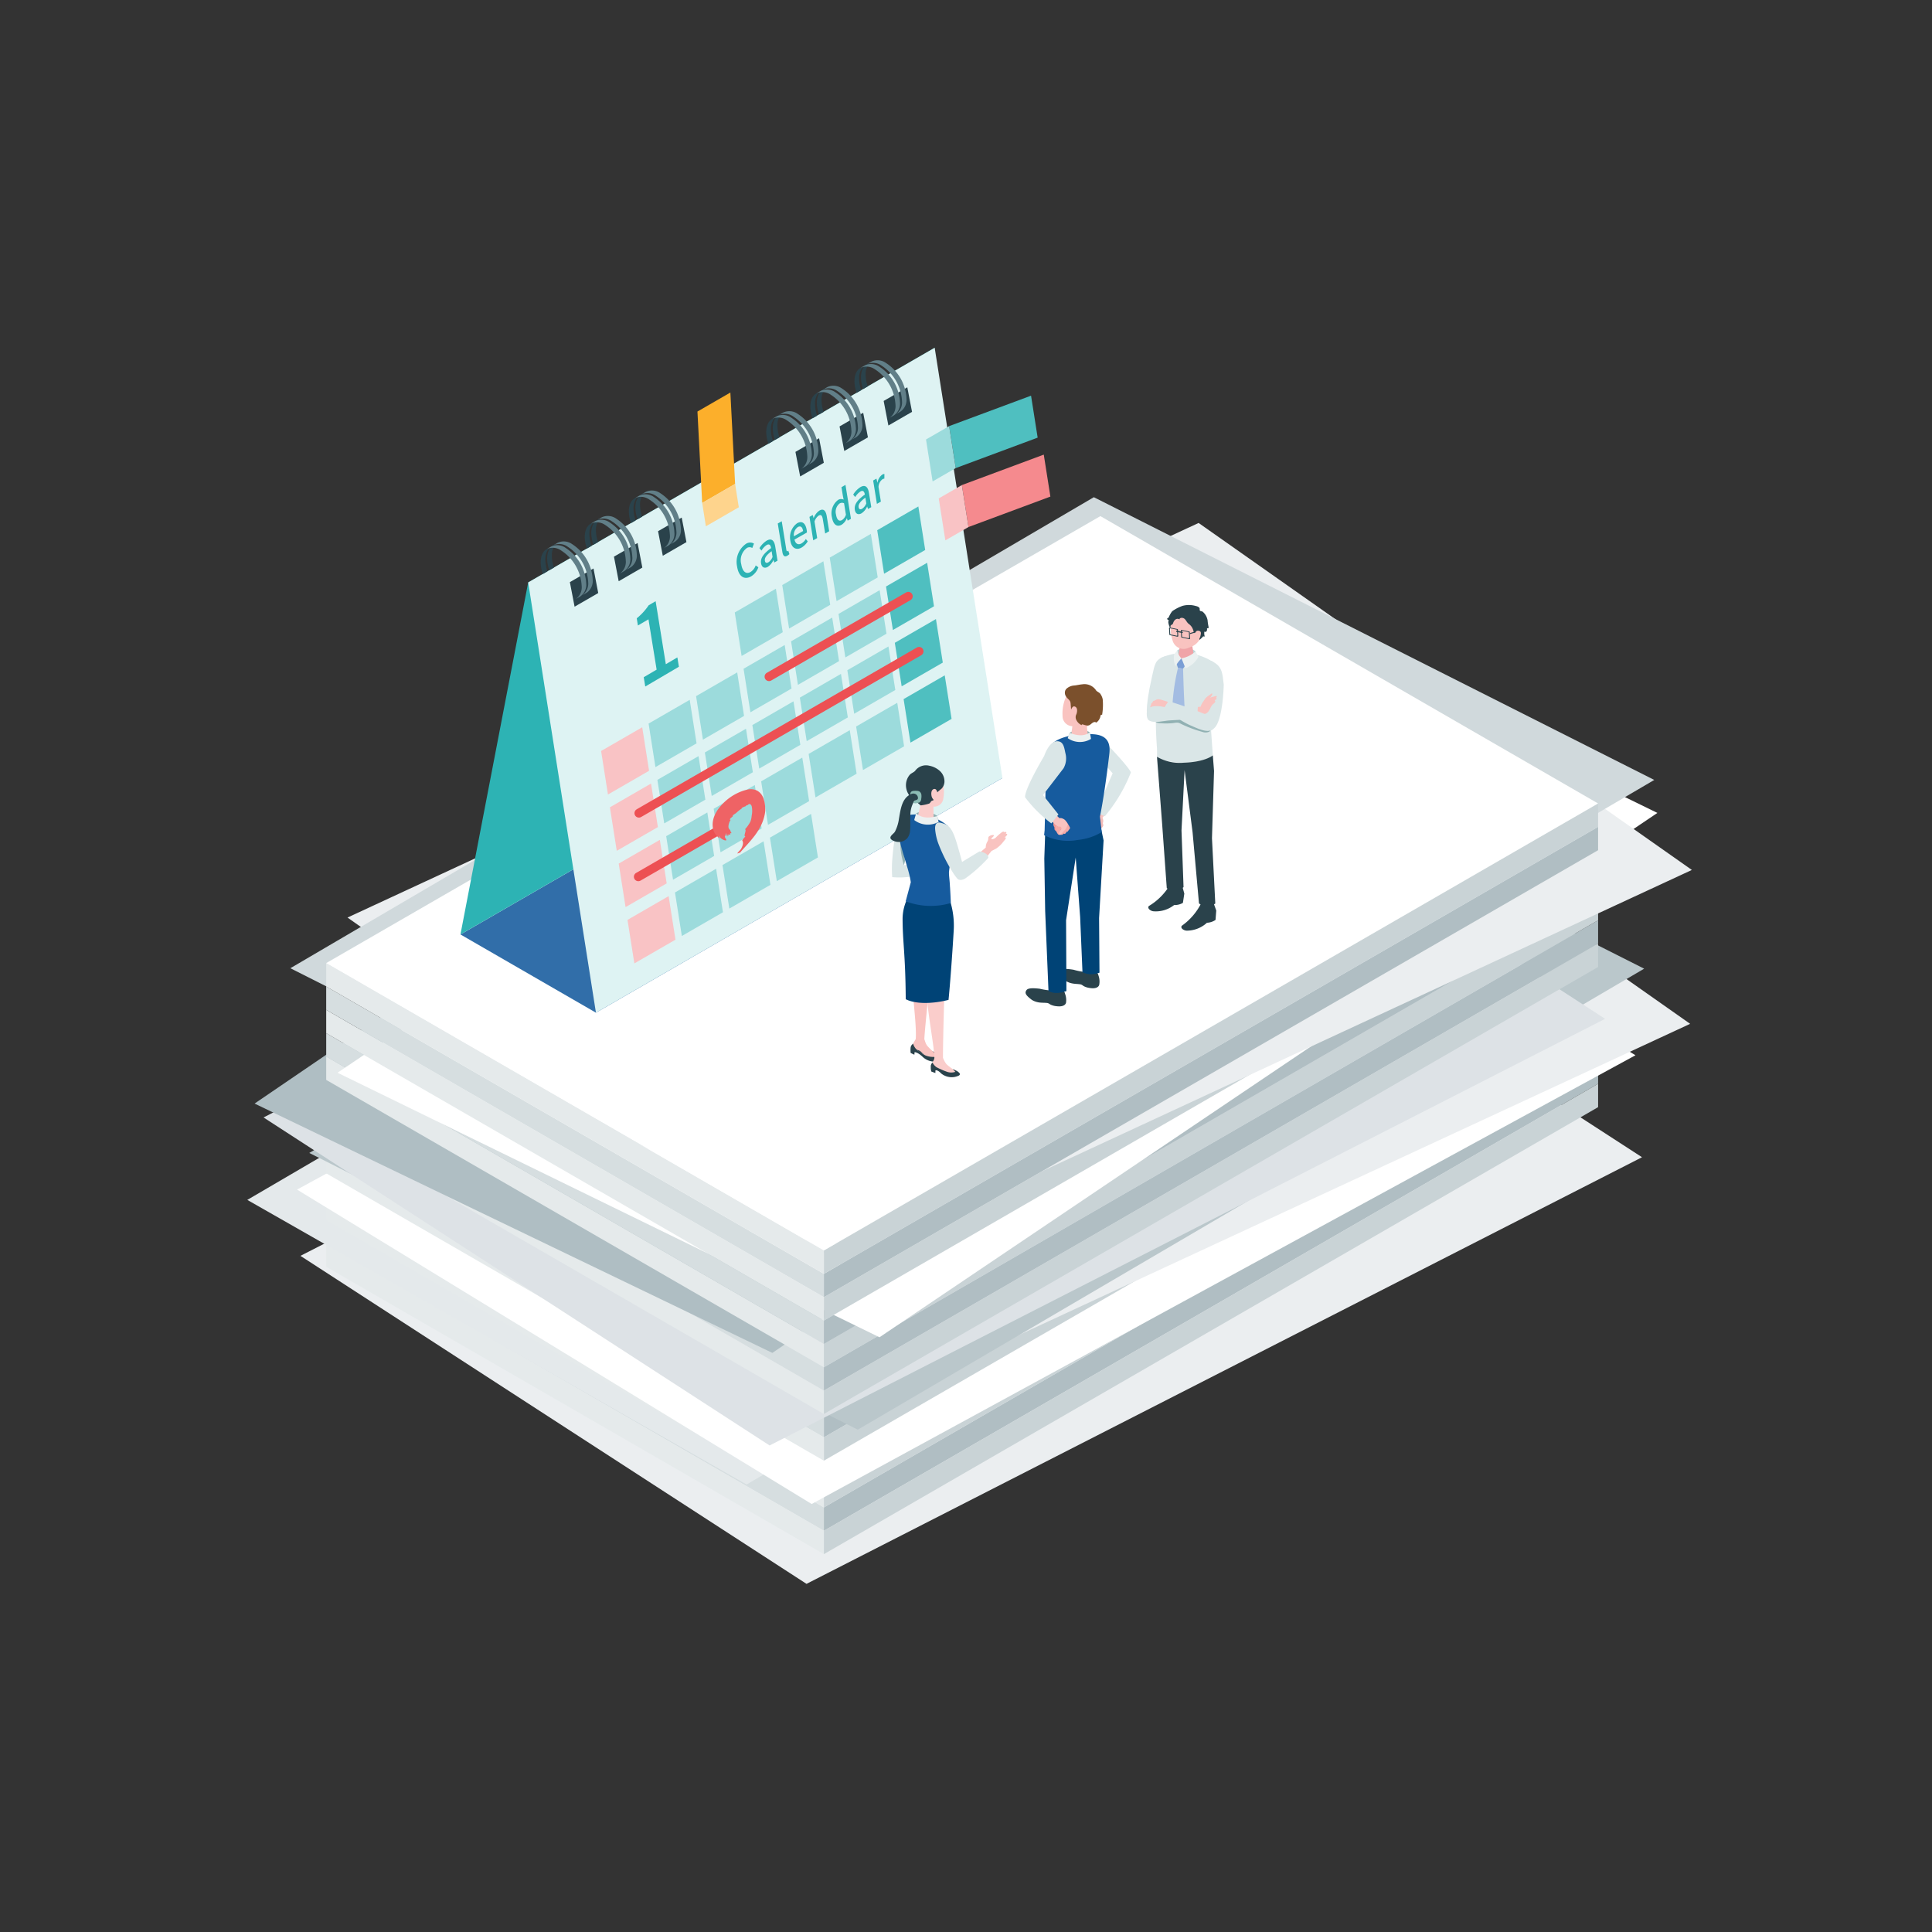 <svg xmlns="http://www.w3.org/2000/svg" xmlns:xlink="http://www.w3.org/1999/xlink" width="250" height="250" viewBox="0 0 250 250">
  <rect x="0" y="0" width="250" height="250" fill="#333333" stroke="none"/>
  <defs>
    <clipPath id="clip-path">
      <rect id="Rectangle_5174" data-name="Rectangle 5174" width="250" height="250" transform="translate(9295 -19816)" fill="#fff"/>
    </clipPath>
    <clipPath id="clip-path-2">
      <rect id="Rectangle_4173" data-name="Rectangle 4173" width="186.925" height="159.951" fill="none"/>
    </clipPath>
  </defs>
  <g id="Mask_Group_425" data-name="Mask Group 425" transform="translate(-9295 19816)" clip-path="url(#clip-path)">
    <g id="Group_4439" data-name="Group 4439" transform="translate(9327 -19771)">
      <path id="Path_18686" data-name="Path 18686" d="M47.465,485.168l65.486,42.445,108.113-55.206-65.486-42.445Z" transform="translate(-40.588 -367.662)" fill="#ebeef0"/>
      <path id="Path_18687" data-name="Path 18687" d="M134.864,816.193l-64.4-37.183v3.023l64.4,37.183Z" transform="translate(-60.252 -666.134)" fill="#d6dee0"/>
      <path id="Path_18688" data-name="Path 18688" d="M134.864,837.054l-64.4-37.183v3.023l64.4,37.183Z" transform="translate(-60.252 -683.972)" fill="#e5eaeb"/>
      <path id="Path_18689" data-name="Path 18689" d="M514.931,694.286l100.181-57.84v3.023l-100.181,57.84Z" transform="translate(-440.319 -544.227)" fill="#b0bec3"/>
      <path id="Path_18690" data-name="Path 18690" d="M514.931,715.147l100.181-57.84v3.023L514.931,718.17Z" transform="translate(-440.319 -562.065)" fill="#c9d3d6"/>
      <path id="Path_18691" data-name="Path 18691" d="M0,416.418l64.605,36.829,99.862-58.388L99.862,358.03Z" transform="translate(0 -306.152)" fill="#e4e9eb"/>
      <path id="Path_18692" data-name="Path 18692" d="M134.864,795.333l-64.4-37.182v3.023l64.4,37.183Z" transform="translate(-60.252 -648.296)" fill="#e5eaeb"/>
      <path id="Path_18693" data-name="Path 18693" d="M514.931,673.425l100.181-57.84v3.023l-100.181,57.84Z" transform="translate(-440.319 -526.389)" fill="#c9d3d6"/>
      <path id="Path_18694" data-name="Path 18694" d="M134.864,774.472l-64.4-37.183v3.023l64.4,37.182Z" transform="translate(-60.252 -630.458)" fill="#d6dee0"/>
      <path id="Path_18695" data-name="Path 18695" d="M514.931,652.565l100.181-57.84v3.023l-100.181,57.84Z" transform="translate(-440.319 -508.551)" fill="#b0bec3"/>
      <path id="Path_18696" data-name="Path 18696" d="M44.422,409.1l66.593,40.685,106.6-58.067-66.593-40.686Z" transform="translate(-37.986 -300.168)" fill="#fff"/>
      <path id="Path_18697" data-name="Path 18697" d="M134.864,753.611l-64.4-37.183v3.023l64.4,37.183Z" transform="translate(-60.252 -612.62)" fill="#e5eaeb"/>
      <path id="Path_18698" data-name="Path 18698" d="M514.931,631.7l100.181-57.84v3.023l-100.181,57.84Z" transform="translate(-440.319 -490.713)" fill="#c9d3d6"/>
      <path id="Path_18699" data-name="Path 18699" d="M87.963,344.941l63.827,44.9,110.132-51.06-63.827-44.9Z" transform="translate(-75.218 -251.298)" fill="#ebeef0"/>
      <path id="Path_18700" data-name="Path 18700" d="M134.864,732.75l-64.4-37.182v3.023l64.4,37.182Z" transform="translate(-60.252 -594.781)" fill="#d6dee0"/>
      <path id="Path_18701" data-name="Path 18701" d="M514.931,610.843,615.112,553v3.023l-100.181,57.84Z" transform="translate(-440.319 -472.875)" fill="#b0bec3"/>
      <path id="Path_18702" data-name="Path 18702" d="M55.353,367.023l70.975,35.809,101.759-59.653L157.112,307.37Z" transform="translate(-47.333 -262.832)" fill="#bac7cb"/>
      <path id="Path_18703" data-name="Path 18703" d="M14.508,361.573l65.486,42.445,108.113-55.206-65.486-42.445Z" transform="translate(-12.406 -261.975)" fill="#dde2e6"/>
      <path id="Path_18704" data-name="Path 18704" d="M134.864,691.028l-64.4-37.183v3.023l64.4,37.182Z" transform="translate(-60.252 -559.105)" fill="#d6dee0"/>
      <path id="Path_18705" data-name="Path 18705" d="M134.864,711.889l-64.4-37.183v3.023l64.4,37.183Z" transform="translate(-60.252 -576.943)" fill="#e5eaeb"/>
      <path id="Path_18706" data-name="Path 18706" d="M514.931,569.121l100.181-57.84V514.3l-100.181,57.84Z" transform="translate(-440.319 -437.198)" fill="#b0bec3"/>
      <path id="Path_18707" data-name="Path 18707" d="M514.931,589.982l100.181-57.84v3.023L514.931,593Z" transform="translate(-440.319 -455.036)" fill="#c9d3d6"/>
      <path id="Path_18708" data-name="Path 18708" d="M6.517,290.391l67,32.265L169.1,257.49l-67-32.265Z" transform="translate(-5.573 -192.59)" fill="#afbec3"/>
      <path id="Path_18709" data-name="Path 18709" d="M134.864,670.167l-64.4-37.183v3.023l64.4,37.182Z" transform="translate(-60.252 -541.267)" fill="#e5eaeb"/>
      <path id="Path_18710" data-name="Path 18710" d="M514.931,548.26l100.181-57.84v3.023l-100.181,57.84Z" transform="translate(-440.319 -419.36)" fill="#c9d3d6"/>
      <path id="Path_18711" data-name="Path 18711" d="M134.864,649.307l-64.4-37.182v3.023l64.4,37.182Z" transform="translate(-60.252 -523.429)" fill="#d6dee0"/>
      <path id="Path_18712" data-name="Path 18712" d="M514.931,527.4l100.181-57.84v3.023l-100.181,57.84Z" transform="translate(-440.319 -401.522)" fill="#b0bec3"/>
      <path id="Path_18713" data-name="Path 18713" d="M80.576,247.008l70.13,34.232,100.661-67.851-70.13-34.232Z" transform="translate(-68.901 -153.197)" fill="#fff"/>
      <path id="Path_18714" data-name="Path 18714" d="M134.864,628.446l-64.4-37.183v3.023l64.4,37.182Z" transform="translate(-60.252 -505.591)" fill="#e5eaeb"/>
      <path id="Path_18715" data-name="Path 18715" d="M514.931,506.539,615.112,448.7v3.023l-100.181,57.84Z" transform="translate(-440.319 -383.684)" fill="#c9d3d6"/>
      <path id="Path_18716" data-name="Path 18716" d="M89.488,207.52l63.826,44.9,110.132-51.06-63.826-44.9Z" transform="translate(-76.521 -133.789)" fill="#ebeef0"/>
      <path id="Path_18717" data-name="Path 18717" d="M134.864,607.585,70.462,570.4v3.023l64.4,37.183Z" transform="translate(-60.252 -487.752)" fill="#d6dee0"/>
      <path id="Path_18718" data-name="Path 18718" d="M514.931,485.678l100.181-57.84v3.023L514.931,488.7Z" transform="translate(-440.319 -365.845)" fill="#b0bec3"/>
      <path id="Path_18719" data-name="Path 18719" d="M38.45,194.405l72.518,36.587,103.971-60.95-72.518-36.587Z" transform="translate(-32.878 -114.118)" fill="#d0d9dc"/>
      <path id="Path_18720" data-name="Path 18720" d="M134.864,586.724l-64.4-37.183v3.023l64.4,37.182Z" transform="translate(-60.252 -469.914)" fill="#e5eaeb"/>
      <path id="Path_18721" data-name="Path 18721" d="M514.931,464.817l100.181-57.84V410L514.931,467.84Z" transform="translate(-440.319 -348.007)" fill="#c9d3d6"/>
      <path id="Path_18722" data-name="Path 18722" d="M70.462,208.2l64.4,37.183,100.181-57.839-64.4-37.183Z" transform="translate(-60.253 -128.576)" fill="#fff"/>
      <path id="Path_18723" data-name="Path 18723" d="M190.375,344.735l17.533,10.122,52.6-30.367-17.533-10.122Z" transform="translate(-162.791 -268.816)" fill="#316ea9"/>
      <path id="Path_18724" data-name="Path 18724" d="M251.739,0l-52.6,30.367-8.766,45.551,52.6-30.367Z" transform="translate(-162.791)" fill="#2db3b4"/>
      <path id="Path_18725" data-name="Path 18725" d="M303.472,0l-52.6,30.367,8.766,55.673,52.6-30.367Z" transform="translate(-214.524)" fill="#def3f3"/>
      <path id="Path_18726" data-name="Path 18726" d="M288.064,198.865l3.059-1.766.612,3.179-3.059,1.766Z" transform="translate(-246.324 -168.539)" fill="#2a424b"/>
      <g id="Group_4438" data-name="Group 4438" transform="translate(0 0.001)">
        <g id="Group_4437" data-name="Group 4437" transform="translate(0 0)" clip-path="url(#clip-path-2)">
          <path id="Path_18727" data-name="Path 18727" d="M277.53,179.531l-.58.335a1.856,1.856,0,0,0,.776-1.7,5.829,5.829,0,0,0-2.645-4.581,1.876,1.876,0,0,0-1.882-.188l.581-.335a1.876,1.876,0,0,1,1.882.189,5.83,5.83,0,0,1,2.645,4.581,1.856,1.856,0,0,1-.776,1.7" transform="translate(-233.613 -147.833)" fill="#617f88"/>
          <path id="Path_18728" data-name="Path 18728" d="M268.421,176.985a2.073,2.073,0,0,1,.514-1.5c-.674.165-1.116.816-1.119,1.839a4.686,4.686,0,0,0,.278,1.524l.6-.347a4.675,4.675,0,0,1-.275-1.514" transform="translate(-229.011 -150.057)" fill="#2a424b"/>
          <path id="Path_18729" data-name="Path 18729" d="M262.6,180.349a2.072,2.072,0,0,1,.514-1.5c-.674.165-1.116.816-1.119,1.839a4.685,4.685,0,0,0,.278,1.524l.6-.347a4.679,4.679,0,0,1-.275-1.514" transform="translate(-224.031 -152.934)" fill="#2a424b"/>
          <path id="Path_18730" data-name="Path 18730" d="M271.706,182.893l-.58.335a1.856,1.856,0,0,0,.776-1.7,5.829,5.829,0,0,0-2.645-4.581,1.876,1.876,0,0,0-1.882-.188l.581-.335a1.876,1.876,0,0,1,1.882.189,5.829,5.829,0,0,1,2.645,4.581,1.856,1.856,0,0,1-.776,1.7" transform="translate(-228.633 -150.707)" fill="#617f88"/>
          <path id="Path_18731" data-name="Path 18731" d="M327.45,176.125l3.059-1.766.612,3.179-3.059,1.766Z" transform="translate(-280.004 -149.095)" fill="#2a424b"/>
          <path id="Path_18732" data-name="Path 18732" d="M316.916,156.791l-.58.335a1.856,1.856,0,0,0,.776-1.7,5.829,5.829,0,0,0-2.645-4.581,1.876,1.876,0,0,0-1.882-.188l.581-.335a1.876,1.876,0,0,1,1.882.189,5.829,5.829,0,0,1,2.645,4.581,1.856,1.856,0,0,1-.776,1.7" transform="translate(-267.292 -128.388)" fill="#617f88"/>
          <path id="Path_18733" data-name="Path 18733" d="M307.807,154.245a2.073,2.073,0,0,1,.514-1.5c-.674.165-1.116.816-1.119,1.839a4.686,4.686,0,0,0,.278,1.524l.6-.347a4.675,4.675,0,0,1-.275-1.514" transform="translate(-262.69 -130.612)" fill="#2a424b"/>
          <path id="Path_18734" data-name="Path 18734" d="M301.983,157.609a2.072,2.072,0,0,1,.514-1.5c-.674.165-1.116.816-1.119,1.839a4.686,4.686,0,0,0,.278,1.524l.6-.347a4.679,4.679,0,0,1-.275-1.514" transform="translate(-257.71 -133.489)" fill="#2a424b"/>
          <path id="Path_18735" data-name="Path 18735" d="M311.092,160.154l-.58.335a1.856,1.856,0,0,0,.776-1.7,5.829,5.829,0,0,0-2.645-4.581,1.876,1.876,0,0,0-1.882-.188l.581-.335a1.876,1.876,0,0,1,1.882.189,5.829,5.829,0,0,1,2.645,4.581,1.856,1.856,0,0,1-.776,1.7" transform="translate(-262.312 -131.263)" fill="#617f88"/>
          <path id="Path_18736" data-name="Path 18736" d="M366.836,153.386l3.059-1.766.612,3.179-3.059,1.766Z" transform="translate(-313.683 -129.65)" fill="#2a424b"/>
          <path id="Path_18737" data-name="Path 18737" d="M356.3,134.051l-.58.335a1.856,1.856,0,0,0,.776-1.7,5.829,5.829,0,0,0-2.645-4.581,1.876,1.876,0,0,0-1.882-.188l.581-.335a1.876,1.876,0,0,1,1.882.188,5.83,5.83,0,0,1,2.645,4.581,1.856,1.856,0,0,1-.776,1.7" transform="translate(-300.972 -108.943)" fill="#617f88"/>
          <path id="Path_18738" data-name="Path 18738" d="M347.194,131.506a2.072,2.072,0,0,1,.514-1.5c-.674.165-1.116.816-1.119,1.839a4.682,4.682,0,0,0,.278,1.524l.6-.347a4.672,4.672,0,0,1-.274-1.514" transform="translate(-296.37 -111.168)" fill="#2a424b"/>
          <path id="Path_18739" data-name="Path 18739" d="M341.369,134.869a2.072,2.072,0,0,1,.514-1.5c-.674.165-1.116.816-1.119,1.839a4.684,4.684,0,0,0,.278,1.524l.6-.347a4.679,4.679,0,0,1-.275-1.514" transform="translate(-291.389 -114.044)" fill="#2a424b"/>
          <path id="Path_18740" data-name="Path 18740" d="M350.478,137.414l-.58.335a1.856,1.856,0,0,0,.776-1.7,5.829,5.829,0,0,0-2.645-4.581,1.876,1.876,0,0,0-1.882-.188l.581-.335a1.876,1.876,0,0,1,1.882.189,5.829,5.829,0,0,1,2.645,4.581,1.856,1.856,0,0,1-.776,1.7" transform="translate(-295.991 -111.818)" fill="#617f88"/>
          <path id="Path_18741" data-name="Path 18741" d="M489.526,82.551l3.059-1.766.612,3.179-3.059,1.766Z" transform="translate(-418.596 -69.079)" fill="#2a424b"/>
          <path id="Path_18742" data-name="Path 18742" d="M478.992,63.216l-.58.335a1.856,1.856,0,0,0,.776-1.7,5.829,5.829,0,0,0-2.645-4.581,1.876,1.876,0,0,0-1.882-.188l.581-.335a1.876,1.876,0,0,1,1.882.189,5.83,5.83,0,0,1,2.645,4.581,1.857,1.857,0,0,1-.776,1.7" transform="translate(-405.884 -48.371)" fill="#617f88"/>
          <path id="Path_18743" data-name="Path 18743" d="M469.884,60.671a2.072,2.072,0,0,1,.514-1.5c-.674.165-1.116.816-1.119,1.839a4.685,4.685,0,0,0,.278,1.524l.6-.347a4.671,4.671,0,0,1-.274-1.514" transform="translate(-401.283 -50.597)" fill="#2a424b"/>
          <path id="Path_18744" data-name="Path 18744" d="M464.059,64.034a2.072,2.072,0,0,1,.514-1.5c-.674.165-1.116.816-1.119,1.839a4.688,4.688,0,0,0,.278,1.524l.6-.347a4.679,4.679,0,0,1-.275-1.514" transform="translate(-396.302 -53.472)" fill="#2a424b"/>
          <path id="Path_18745" data-name="Path 18745" d="M473.168,66.579l-.58.335a1.856,1.856,0,0,0,.776-1.7,5.829,5.829,0,0,0-2.645-4.581,1.876,1.876,0,0,0-1.882-.188l.581-.335a1.876,1.876,0,0,1,1.882.189,5.829,5.829,0,0,1,2.645,4.581,1.856,1.856,0,0,1-.776,1.7" transform="translate(-400.904 -51.247)" fill="#617f88"/>
          <path id="Path_18746" data-name="Path 18746" d="M528.913,59.811l3.059-1.766.612,3.179-3.059,1.766Z" transform="translate(-452.275 -49.634)" fill="#2a424b"/>
          <path id="Path_18747" data-name="Path 18747" d="M518.379,40.477l-.58.335a1.856,1.856,0,0,0,.776-1.7,5.829,5.829,0,0,0-2.645-4.581,1.876,1.876,0,0,0-1.882-.188l.581-.335a1.876,1.876,0,0,1,1.882.189,5.829,5.829,0,0,1,2.645,4.581,1.857,1.857,0,0,1-.776,1.7" transform="translate(-439.564 -28.927)" fill="#617f88"/>
          <path id="Path_18748" data-name="Path 18748" d="M509.27,37.932a2.072,2.072,0,0,1,.514-1.5c-.674.165-1.116.816-1.119,1.839a4.685,4.685,0,0,0,.278,1.524l.6-.347a4.676,4.676,0,0,1-.275-1.514" transform="translate(-434.962 -31.152)" fill="#2a424b"/>
          <path id="Path_18749" data-name="Path 18749" d="M503.445,41.295a2.072,2.072,0,0,1,.514-1.5c-.674.165-1.116.816-1.119,1.839a4.686,4.686,0,0,0,.278,1.524l.6-.347a4.679,4.679,0,0,1-.275-1.514" transform="translate(-429.981 -34.028)" fill="#2a424b"/>
          <path id="Path_18750" data-name="Path 18750" d="M512.554,43.839l-.58.335a1.856,1.856,0,0,0,.776-1.7,5.829,5.829,0,0,0-2.645-4.581,1.876,1.876,0,0,0-1.882-.188l.581-.335a1.876,1.876,0,0,1,1.882.189,5.829,5.829,0,0,1,2.645,4.581,1.856,1.856,0,0,1-.776,1.7" transform="translate(-434.583 -31.802)" fill="#617f88"/>
          <path id="Path_18751" data-name="Path 18751" d="M568.3,37.071l3.059-1.766.612,3.179-3.059,1.766Z" transform="translate(-485.954 -30.19)" fill="#2a424b"/>
          <path id="Path_18752" data-name="Path 18752" d="M557.765,17.737l-.58.335a1.856,1.856,0,0,0,.776-1.7,5.829,5.829,0,0,0-2.645-4.581,1.876,1.876,0,0,0-1.882-.188l.581-.335a1.876,1.876,0,0,1,1.882.189,5.829,5.829,0,0,1,2.645,4.581,1.856,1.856,0,0,1-.776,1.7" transform="translate(-473.243 -9.482)" fill="#617f88"/>
          <path id="Path_18753" data-name="Path 18753" d="M548.656,15.192a2.072,2.072,0,0,1,.514-1.5c-.674.165-1.116.816-1.119,1.839a4.688,4.688,0,0,0,.278,1.524l.6-.347a4.676,4.676,0,0,1-.275-1.514" transform="translate(-468.641 -11.707)" fill="#2a424b"/>
          <path id="Path_18754" data-name="Path 18754" d="M542.833,18.555a2.071,2.071,0,0,1,.514-1.5c-.674.165-1.116.816-1.119,1.839a4.691,4.691,0,0,0,.278,1.524l.6-.347a4.683,4.683,0,0,1-.275-1.514" transform="translate(-463.661 -14.583)" fill="#2a424b"/>
          <path id="Path_18755" data-name="Path 18755" d="M551.941,21.1l-.58.335a1.856,1.856,0,0,0,.776-1.7,5.829,5.829,0,0,0-2.645-4.581,1.876,1.876,0,0,0-1.882-.188l.581-.335a1.876,1.876,0,0,1,1.882.189,5.829,5.829,0,0,1,2.645,4.581,1.856,1.856,0,0,1-.776,1.7" transform="translate(-468.263 -12.358)" fill="#617f88"/>
          <path id="Path_18756" data-name="Path 18756" d="M435.332,218.244l5.321-3.072.887,5.632-5.321,3.072Z" transform="translate(-372.254 -183.994)" fill="#9cdbdc"/>
          <path id="Path_18757" data-name="Path 18757" d="M477.738,193.761l5.321-3.072.887,5.632-5.321,3.072Z" transform="translate(-408.516 -163.059)" fill="#9cdbdc"/>
          <path id="Path_18758" data-name="Path 18758" d="M520.145,169.277l5.321-3.072.887,5.632-5.321,3.072Z" transform="translate(-444.778 -142.123)" fill="#9cdbdc"/>
          <path id="Path_18759" data-name="Path 18759" d="M562.552,144.794l5.321-3.072.887,5.632-5.321,3.072Z" transform="translate(-481.04 -121.187)" fill="#4fbfc0"/>
          <path id="Path_18760" data-name="Path 18760" d="M315.97,341.971l5.321-3.072.887,5.632-5.321,3.072Z" transform="translate(-270.187 -289.794)" fill="#f9c3c5"/>
          <path id="Path_18761" data-name="Path 18761" d="M358.376,317.488l5.321-3.072.887,5.632-5.321,3.072Z" transform="translate(-306.449 -268.858)" fill="#9cdbdc"/>
          <path id="Path_18762" data-name="Path 18762" d="M400.783,293l5.321-3.072.887,5.632-5.321,3.072Z" transform="translate(-342.711 -247.922)" fill="#9cdbdc"/>
          <path id="Path_18763" data-name="Path 18763" d="M443.19,268.521l5.321-3.072.887,5.632-5.321,3.072Z" transform="translate(-378.973 -226.986)" fill="#9cdbdc"/>
          <path id="Path_18764" data-name="Path 18764" d="M485.6,244.037l5.321-3.072.887,5.632-5.321,3.072Z" transform="translate(-415.235 -206.05)" fill="#9cdbdc"/>
          <path id="Path_18765" data-name="Path 18765" d="M528,219.554l5.321-3.072.887,5.632-5.321,3.072Z" transform="translate(-451.497 -185.114)" fill="#9cdbdc"/>
          <path id="Path_18766" data-name="Path 18766" d="M570.409,195.07,575.73,192l.887,5.632L571.3,200.7Z" transform="translate(-487.759 -164.179)" fill="#4fbfc0"/>
          <path id="Path_18767" data-name="Path 18767" d="M323.828,392.248l5.321-3.072.887,5.632-5.321,3.072Z" transform="translate(-276.906 -332.786)" fill="#f9c3c5"/>
          <path id="Path_18768" data-name="Path 18768" d="M366.234,367.764l5.321-3.072.887,5.632-5.321,3.072Z" transform="translate(-313.168 -311.85)" fill="#9cdbdc"/>
          <path id="Path_18769" data-name="Path 18769" d="M408.641,343.281l5.321-3.072.887,5.632-5.321,3.072Z" transform="translate(-349.43 -290.914)" fill="#9cdbdc"/>
          <path id="Path_18770" data-name="Path 18770" d="M451.048,318.8l5.321-3.072.887,5.632-5.321,3.072Z" transform="translate(-385.692 -269.978)" fill="#9cdbdc"/>
          <path id="Path_18771" data-name="Path 18771" d="M493.454,294.314l5.321-3.072.887,5.632-5.321,3.072Z" transform="translate(-421.954 -249.042)" fill="#9cdbdc"/>
          <path id="Path_18772" data-name="Path 18772" d="M535.861,269.83l5.321-3.072.887,5.632-5.321,3.072Z" transform="translate(-458.216 -228.106)" fill="#9cdbdc"/>
          <path id="Path_18773" data-name="Path 18773" d="M578.267,245.347l5.321-3.072.887,5.632-5.321,3.072Z" transform="translate(-494.478 -207.17)" fill="#4fbfc0"/>
          <path id="Path_18774" data-name="Path 18774" d="M331.686,442.524l5.321-3.072.887,5.632-5.321,3.072Z" transform="translate(-283.625 -375.777)" fill="#f9c3c5"/>
          <path id="Path_18775" data-name="Path 18775" d="M374.092,418.041l5.321-3.072.887,5.632-5.321,3.072Z" transform="translate(-319.887 -354.841)" fill="#9cdbdc"/>
          <path id="Path_18776" data-name="Path 18776" d="M416.5,393.557l5.321-3.072.887,5.632-5.321,3.072Z" transform="translate(-356.15 -333.905)" fill="#9cdbdc"/>
          <path id="Path_18777" data-name="Path 18777" d="M458.905,369.074,464.226,366l.887,5.632-5.321,3.072Z" transform="translate(-392.412 -312.969)" fill="#9cdbdc"/>
          <path id="Path_18778" data-name="Path 18778" d="M501.312,344.59l5.321-3.072.887,5.632-5.321,3.072Z" transform="translate(-428.674 -292.034)" fill="#9cdbdc"/>
          <path id="Path_18779" data-name="Path 18779" d="M543.719,320.107l5.321-3.072.887,5.632-5.321,3.072Z" transform="translate(-464.936 -271.098)" fill="#9cdbdc"/>
          <path id="Path_18780" data-name="Path 18780" d="M586.125,295.623l5.321-3.072.887,5.632-5.321,3.072Z" transform="translate(-501.198 -250.162)" fill="#4fbfc0"/>
          <path id="Path_18781" data-name="Path 18781" d="M339.544,492.8l5.321-3.072.887,5.632-5.321,3.072Z" transform="translate(-290.345 -418.769)" fill="#f9c3c5"/>
          <path id="Path_18782" data-name="Path 18782" d="M381.95,468.317l5.321-3.072.887,5.632-5.321,3.072Z" transform="translate(-326.607 -397.833)" fill="#9cdbdc"/>
          <path id="Path_18783" data-name="Path 18783" d="M424.357,443.834l5.321-3.072.887,5.632-5.321,3.072Z" transform="translate(-362.869 -376.897)" fill="#9cdbdc"/>
          <path id="Path_18784" data-name="Path 18784" d="M466.763,419.35l5.321-3.072.887,5.632-5.321,3.072Z" transform="translate(-399.131 -355.961)" fill="#9cdbdc"/>
          <path id="Path_18785" data-name="Path 18785" d="M348.706,236.183l1.669-.981-1.055-6.511-1.368.8-.15-.928a7.692,7.692,0,0,0,1.543-1.687l.9-.53,1.32,8.152,1.493-.877.2,1.208-4.354,2.559Z" transform="translate(-297.407 -193.553)" fill="#2db3b4"/>
          <path id="Path_18786" data-name="Path 18786" d="M437.171,177.07a2.852,2.852,0,0,1,1.154-2.969.965.965,0,0,1,1.024-.025l-.218.57a.664.664,0,0,0-.708.007,1.974,1.974,0,0,0-.72,2.09c.156.964.62,1.343,1.206,1.008a1.646,1.646,0,0,0,.665-.849l.344.243a2.21,2.21,0,0,1-.937,1.173c-.834.476-1.6.081-1.811-1.247" transform="translate(-373.786 -148.738)" fill="#2db3b4"/>
          <path id="Path_18787" data-name="Path 18787" d="M457.594,174.331c-.105-.65.291-1.243,1.3-1.97-.061-.35-.215-.6-.58-.391a2.17,2.17,0,0,0-.667.718l-.263-.319a2.974,2.974,0,0,1,.936-.968c.617-.352.979-.035,1.108.769l.295,1.823-.424.242-.1-.321-.013.008a2.058,2.058,0,0,1-.721.869c-.428.244-.785.075-.871-.459m1.486-.824-.12-.744c-.717.529-.928.9-.873,1.238.048.3.234.323.455.2a1.49,1.49,0,0,0,.538-.692" transform="translate(-391.111 -146.443)" fill="#2db3b4"/>
          <path id="Path_18788" data-name="Path 18788" d="M474.3,158.889l-.595-3.68.514-.293.6,3.713c.028.171.1.2.163.159a.456.456,0,0,0,.084-.06l.145.441a1.12,1.12,0,0,1-.271.209c-.374.213-.561,0-.64-.489" transform="translate(-405.063 -132.469)" fill="#2db3b4"/>
          <path id="Path_18789" data-name="Path 18789" d="M484.777,158.132a2.236,2.236,0,0,1,.873-2.243c.658-.376,1.1,0,1.242.862a2.088,2.088,0,0,1,.029.332l-1.609.918c.134.555.488.732.916.488a1.625,1.625,0,0,0,.554-.563l.245.3a2.326,2.326,0,0,1-.786.8c-.671.383-1.3.105-1.463-.892m1.649-1.243c-.084-.523-.327-.716-.688-.51a1.253,1.253,0,0,0-.5,1.189Z" transform="translate(-414.507 -133.177)" fill="#2db3b4"/>
          <path id="Path_18790" data-name="Path 18790" d="M502.053,145.5l.424-.242.108.4.014-.008a2.034,2.034,0,0,1,.74-.964c.527-.3.831-.005.955.766l.308,1.906-.518.3-.3-1.829c-.085-.523-.244-.661-.537-.494a1.484,1.484,0,0,0-.542.76l.347,2.148-.513.293Z" transform="translate(-429.307 -123.619)" fill="#2db3b4"/>
          <path id="Path_18791" data-name="Path 18791" d="M521.8,126.58a2.183,2.183,0,0,1,.805-2.2.734.734,0,0,1,.722-.039l-.1-.488-.182-1.124.518-.3.709,4.391-.423.242-.1-.316-.014.008a1.766,1.766,0,0,1-.654.825c-.622.355-1.116.006-1.278-1m1.819-.286-.24-1.482a.6.6,0,0,0-.59.036,1.373,1.373,0,0,0-.455,1.415c.111.689.393.943.781.721a1.264,1.264,0,0,0,.5-.691" transform="translate(-446.159 -104.689)" fill="#2db3b4"/>
          <path id="Path_18792" data-name="Path 18792" d="M541.3,126.54c-.1-.65.291-1.243,1.3-1.97-.061-.35-.215-.6-.58-.391a2.168,2.168,0,0,0-.667.717l-.263-.319a2.978,2.978,0,0,1,.936-.968c.617-.352.978-.035,1.108.769l.295,1.823-.424.242-.1-.322-.013.008a2.058,2.058,0,0,1-.721.869c-.428.244-.785.075-.871-.459m1.486-.824-.12-.744c-.717.529-.928.9-.873,1.238.048.3.234.323.455.2a1.489,1.489,0,0,0,.538-.692" transform="translate(-462.687 -105.578)" fill="#2db3b4"/>
          <path id="Path_18793" data-name="Path 18793" d="M558.923,113.556l.424-.242.129.522.013-.008a1.576,1.576,0,0,1,.6-1.024.565.565,0,0,1,.29-.093l-.006.6a.7.7,0,0,0-.256.092,1.311,1.311,0,0,0-.5.995l.305,1.889-.513.293Z" transform="translate(-477.937 -96.381)" fill="#2db3b4"/>
          <path id="Path_18794" data-name="Path 18794" d="M346.058,288.2l36.252-20.93a.573.573,0,1,1,.573.993L346.631,289.2a.573.573,0,0,1-.573-.993" transform="translate(-295.67 -228.481)" fill="#ed5053"/>
          <path id="Path_18795" data-name="Path 18795" d="M481.137,218.453h0a.573.573,0,0,0-.849-.387l-18.017,10.4a.573.573,0,1,0,.573.993l18.017-10.4a.573.573,0,0,0,.276-.606" transform="translate(-395.045 -186.403)" fill="#ed5053"/>
          <path id="Path_18796" data-name="Path 18796" d="M345.275,431.771h0a.573.573,0,0,0,.849.387l10.97-6.334a.573.573,0,1,0-.573-.993l-10.97,6.334a.573.573,0,0,0-.276.606" transform="translate(-295.237 -363.209)" fill="#ed5053"/>
          <path id="Path_18797" data-name="Path 18797" d="M417.885,398.149c-.037-.024-.1-.011-.081-.075.069-.2.286-.241.391-.432l-.044-.058a4.215,4.215,0,0,1,.435-.3,5.328,5.328,0,0,1,.761-.612c-.02-.018-.035-.037-.011-.062a1.956,1.956,0,0,1,.477-.215c.025-.015.05-.031.076-.044a.086.086,0,0,0,.01-.063l.122-.038.058-.013.028-.006s0,0,.007,0a.309.309,0,0,1,.2-.131.209.209,0,0,1,.181.07.44.44,0,0,1,.069.093c.011.017.022.04.031.056a.131.131,0,0,1,.014.025.534.534,0,0,1,.016.066,2.893,2.893,0,0,1-.007,1.2,2.634,2.634,0,0,1-.158.753,4.645,4.645,0,0,1-.7,1c.116.055.057.282,0,.5s-.113.42.045.432c-.174.193-.438.475-.4.536.123.185.16.5-.163,1.076-.141.21-.438.451-.454.545-.025.148.307-.159.281-.01.564-.677,1.259-1.358,1.913-2.216.162-.212.323-.442.474-.687a7.031,7.031,0,0,0,.414-.765,5.583,5.583,0,0,0,.508-1.784c0-.079,0-.2-.006-.352,0-.076-.009-.163-.016-.256s-.017-.171-.043-.363c-.022-.16-.071-.309-.11-.476a1.992,1.992,0,0,0-.194-.479,1.716,1.716,0,0,0-.795-.749,1.833,1.833,0,0,0-1.1-.094c-.2.053-.4.092-.594.162-.13.042-.249.09-.374.138a7.174,7.174,0,0,0-.713.341,7.273,7.273,0,0,0-.649.411,6.725,6.725,0,0,0-1.022.907,6.626,6.626,0,0,0-.608.767c-.023.038-.045.078-.067.116a3.485,3.485,0,0,0-.484,1.259,2.728,2.728,0,0,0-.022.725,2.537,2.537,0,0,0,.061.341,2.048,2.048,0,0,0,.115.328,2.24,2.24,0,0,0,.744.847,1.63,1.63,0,0,1-.11-.217,1.289,1.289,0,0,1-.071-.2,1.367,1.367,0,0,0,.591.56,1.3,1.3,0,0,0,.213.084.555.555,0,0,0,.138.018c.066,0,.083-.028.076-.068a.559.559,0,0,0-.076-.152,1.372,1.372,0,0,1-.1-.2c-.045-.079,0-.108.026-.145s.047-.078-.01-.177a1.264,1.264,0,0,0,.321.215c.022-.029-.087-.067-.179-.123s-.161-.124-.083-.134a.845.845,0,0,0,.385.206c-.008-.053-.114-.1-.2-.169a.646.646,0,0,1-.109-.1c-.022-.033-.03-.058-.01-.072.033.016.084.1.15.162a.264.264,0,0,0,.1.069c.031.012.057.01.073-.017s-.1-.071-.151-.109c.178.089.323.071.37.027s.018-.1-.069-.191c.036.013.076.034.119.048a.663.663,0,0,0,.069.012.407.407,0,0,0,.064-.012v0a.6.6,0,0,1-.143-.021.464.464,0,0,0,.129,0l-.03-.046a.571.571,0,0,0-.087-.022.391.391,0,0,0,.073,0,.947.947,0,0,1-.059-.106c-.057-.082-.057-.206-.086-.225a.72.72,0,0,1-.089-.092.743.743,0,0,1-.076-.124.463.463,0,0,1-.041-.125.275.275,0,0,1-.007-.052c0-.019,0-.052,0-.078a1.7,1.7,0,0,1,.279-.833" transform="translate(-355.352 -337.059)" fill="#ef6365"/>
          <path id="Path_18798" data-name="Path 18798" d="M402.013,42.431l.612,11.825,4.26-2.459-.612-11.825Z" transform="translate(-343.763 -34.18)" fill="#fcaf2b"/>
          <path id="Path_18799" data-name="Path 18799" d="M410.5,121.585l-4.26,2.459.476,3.025,4.26-2.46Z" transform="translate(-347.376 -103.968)" fill="#fed48d"/>
          <path id="Path_18800" data-name="Path 18800" d="M626.768,46.713l.855,5.431,10.6-3.94-.855-5.431Z" transform="translate(-535.951 -36.575)" fill="#4fbfc0"/>
          <path id="Path_18801" data-name="Path 18801" d="M609.969,75.4l-.855-5.431-2.992,1.727.855,5.431Z" transform="translate(-518.297 -59.829)" fill="#9cdbdc"/>
          <path id="Path_18802" data-name="Path 18802" d="M638.139,99.362l.855,5.431,10.6-3.94-.855-5.431Z" transform="translate(-545.675 -81.596)" fill="#f58a8e"/>
          <path id="Path_18803" data-name="Path 18803" d="M621.34,128.048l-.855-5.431-2.992,1.727.855,5.431Z" transform="translate(-528.02 -104.85)" fill="#f9c3c5"/>
          <path id="Path_18804" data-name="Path 18804" d="M751.934,418.037c.015-.1-.055-.172-.059-.265s.048-.193.047-.293c0-.4-.2-.526-.441-.805a.236.236,0,0,0-.1-.079.244.244,0,0,0-.126,0,.822.822,0,0,0-.3.124c-.109.08-.109.163-.169.267s-.116.09-.211.141a1.05,1.05,0,0,0-.262.223,1.647,1.647,0,0,0-.5.8c-.023.14.022.323.162.347.03.005.062,0,.092.006.151.022.218.222.365.262.088.024.183-.015.272,0,.122.027.216.162.339.141.1-.018.169-.141.273-.141a.746.746,0,0,0,.112.011.184.184,0,0,0,.111-.092c.079-.116.135-.25.219-.36a.648.648,0,0,0,.174-.3" transform="translate(-641.163 -356.225)" fill="#f3bbb8"/>
          <path id="Path_18805" data-name="Path 18805" d="M750,411.375c-.081.131-.152.271-.228.4a.139.139,0,0,0-.025.062.133.133,0,0,0,.027.076,2.163,2.163,0,0,0,.67.6.2.2,0,0,0,.117.046c.1,0,.133-.135.116-.231a.594.594,0,0,0-.186-.334.453.453,0,0,1-.124-.132c-.026-.055,0-.138.055-.148a1.076,1.076,0,0,0,.669-.027,1.364,1.364,0,0,0,.793-.56q.289-.488.567-.982l-1.148-.316a6.034,6.034,0,0,1-.517.972c-.065.052-.216.059-.3.1a1.088,1.088,0,0,0-.255.178,1.441,1.441,0,0,0-.234.3" transform="translate(-641.112 -350.443)" fill="#f9c3c0"/>
          <path id="Path_18806" data-name="Path 18806" d="M754.706,349.073s3.449,3.533,3.778,4.369a20.437,20.437,0,0,1-3.372,5.674l-1.159-.513,2.17-5.046-2.826-3.2Z" transform="translate(-644.147 -298.494)" fill="#dae6e7"/>
          <path id="Path_18807" data-name="Path 18807" d="M735.5,341.447a2.7,2.7,0,0,0-2.608.079l-.245.692a3.036,3.036,0,0,0,3.031.245c-.037-.27-.178-1.016-.178-1.016" transform="translate(-626.485 -291.703)" fill="#91b1b3"/>
          <path id="Path_18808" data-name="Path 18808" d="M730.137,555.522a2.294,2.294,0,0,1,.137,1.322s-.1.592-1.244.4a2.338,2.338,0,0,1-.732-.224c-.176-.1-.261-.214-.475-.247-.314-.049-.634-.046-.947-.1a2.564,2.564,0,0,1-.845-.289,1.468,1.468,0,0,1-.217-.148c-.724-.6-.832-.881-.606-1.209.144-.21.477-.343,1.748-.139a8.454,8.454,0,0,0,1.214.26,1.018,1.018,0,0,0,.475-.083,1.236,1.236,0,0,1,.726-.053.985.985,0,0,1,.766.5" transform="translate(-620.038 -474.404)" fill="#2a424b"/>
          <path id="Path_18809" data-name="Path 18809" d="M749.6,556.83c.053-.268-.295-.561-.776-.656s-.914.046-.967.313.295.561.776.656.914-.046.967-.313" transform="translate(-639.493 -475.561)" fill="#2a424b"/>
          <path id="Path_18810" data-name="Path 18810" d="M700.082,572.543a2.294,2.294,0,0,1,.194,1.315s-.072.6-1.226.456a2.334,2.334,0,0,1-.742-.192c-.18-.091-.27-.2-.485-.227-.316-.036-.635-.018-.95-.056a2.564,2.564,0,0,1-.856-.252,1.458,1.458,0,0,1-.223-.138c-.75-.573-.869-.845-.657-1.182.135-.216.461-.363,1.74-.214a8.469,8.469,0,0,0,1.224.208,1.021,1.021,0,0,0,.471-.1,1.234,1.234,0,0,1,.723-.084.985.985,0,0,1,.786.471" transform="translate(-594.334 -489.112)" fill="#2a424b"/>
          <path id="Path_18811" data-name="Path 18811" d="M719.552,573.062c.041-.27-.319-.548-.8-.622s-.911.085-.952.354.319.548.8.622.911-.085.952-.354" transform="translate(-613.787 -489.48)" fill="#2a424b"/>
          <path id="Path_18812" data-name="Path 18812" d="M711.916,427.111l-.146,4.214.112,6.79.428,10.323s.7.59,2.318.031c0-1.02-.041-9.172-.041-9.172l1.247-8.106.575,7.727.3,7.112a2.735,2.735,0,0,0,2.2.055c0-.324-.051-7.056-.051-7.056l.583-10.057-.385-1.818a9.379,9.379,0,0,1-2.941.584c-2.939.2-4.2-.626-4.2-.626" transform="translate(-608.637 -365.224)" fill="#004376"/>
          <path id="Path_18813" data-name="Path 18813" d="M719.047,357.649a7.378,7.378,0,0,1-3.075,1.013,6.946,6.946,0,0,1-4.379-.614l.067-.642s.1-3.537.109-5.076c.005-1.178-.04-4.533.436-5.547.713-1.519,3.829-1.96,5.888-1.785,2.306.2,2,2,1.9,2.853-.624,5.262-1.176,7.8-1.176,7.8Z" transform="translate(-608.485 -294.978)" fill="#165b9e"/>
          <path id="Path_18814" data-name="Path 18814" d="M728.455,305.816c.254-.441.921-.995,2.431-.688s1.7,1.471,1.457,2.793a2.492,2.492,0,0,1-1.058,1.691.464.464,0,0,0-.2.448c.058.481.161,1.343.161,1.343-.036.274-.587-.016-1.211-.041s-.988-.5-.951-.769l.105-.784a1.313,1.313,0,0,1-1.272-1.369,5.189,5.189,0,0,1,.542-2.623" transform="translate(-622.424 -260.841)" fill="#f9c3c0"/>
          <path id="Path_18815" data-name="Path 18815" d="M735.5,343.31s-.756.835-2.608.079l-.245.692a2.755,2.755,0,0,0,3.009.1c-.032-.33-.156-.872-.156-.872" transform="translate(-626.485 -293.566)" fill="#ebf1f1"/>
          <path id="Path_18816" data-name="Path 18816" d="M730.91,303.781c-.021-.261-.044-.521-.063-.782-.035-.476-.338-.527-.588-.911a.845.845,0,0,1-.1-.793.818.818,0,0,1,.2-.262,1.665,1.665,0,0,1,.972-.374c.345-.034.667-.123,1.01-.15a1.8,1.8,0,0,1,1.8.782c.077.136.41.268.529.421a1.843,1.843,0,0,1,.33.746,7.869,7.869,0,0,1-.083,2.014c-.046-.054-.141-.022-.179.038a.519.519,0,0,0-.048.205,1.347,1.347,0,0,1-.526.748.319.319,0,0,0-.321-.055c-.291.1-.456.436-.8.438a2.4,2.4,0,0,1-.6-.143.189.189,0,0,0-.12-.006c-.038.016-.061.07-.032.1a1.366,1.366,0,0,1-.677-.623.807.807,0,0,1-.011-.816c.118-.358.142-.779-.148-.945s-.442.127-.552.37" transform="translate(-624.308 -256.958)" fill="#7b502c"/>
          <path id="Path_18817" data-name="Path 18817" d="M719.977,422.054c-.033-.075,0-.125,0-.2a.486.486,0,0,0-.083-.2.62.62,0,0,1-.04-.479c.05-.136.149-.256.213-.387a.208.208,0,0,1,.069-.09.216.216,0,0,1,.108-.024.5.5,0,0,1,.464.182.566.566,0,0,1,.058.208l.072.495a.837.837,0,0,1,.011.252.7.7,0,0,1-.243.381.532.532,0,0,1-.192.125c-.157.049-.374-.125-.435-.265" transform="translate(-615.521 -359.721)" fill="#f49895"/>
          <path id="Path_18818" data-name="Path 18818" d="M729.154,423.5l-.169.24c-.08.113-.32-.148-.387-.2s-.254-.1-.233-.232a1.889,1.889,0,0,1,.274-.941.056.056,0,0,1,.039-.027.055.055,0,0,1,.033.016,2,2,0,0,1,.354.487,2.7,2.7,0,0,1,.213.39.084.084,0,0,1-.007.107l-.116.163" transform="translate(-622.825 -361.139)" fill="#f6aba8"/>
          <path id="Path_18819" data-name="Path 18819" d="M725.816,427.145a.23.23,0,0,1-.192-.093,1.5,1.5,0,0,1-.494-.863.3.3,0,0,1,0-.135.112.112,0,0,1,.1-.084c.055,0,.1.049.125.1.069.113.121.235.19.349.087.145.109.172.216.051.042-.048.121-.026.175.007a.725.725,0,0,1,.219.208.049.049,0,0,1,.012.031.05.05,0,0,1-.009.022c-.086.135-.186.391-.338.411" transform="translate(-620.054 -364.249)" fill="#f6aba8"/>
          <path id="Path_18820" data-name="Path 18820" d="M724,427.665a.23.23,0,0,1-.178-.118,1.5,1.5,0,0,1-.376-.92.3.3,0,0,1,.019-.134.113.113,0,0,1,.106-.071c.055.006.089.061.111.112.053.121.089.249.142.37.067.155.085.185.208.079.048-.042.123-.01.173.03a.726.726,0,0,1,.19.235.038.038,0,0,1,0,.053c-.1.123-.236.363-.389.363" transform="translate(-618.621 -364.635)" fill="#f6aba8"/>
          <path id="Path_18821" data-name="Path 18821" d="M722.269,428.1a.209.209,0,0,1-.152-.12,1.361,1.361,0,0,1-.271-.86.281.281,0,0,1,.027-.119.1.1,0,0,1,.1-.056c.05.009.076.062.092.11.039.114.062.232.1.346.049.145.063.174.182.087.046-.034.112,0,.154.04a.656.656,0,0,1,.154.227.044.044,0,0,1,0,.03.047.047,0,0,1-.013.018c-.1.1-.241.31-.38.3" transform="translate(-617.251 -365.082)" fill="#f6aba8"/>
          <path id="Path_18822" data-name="Path 18822" d="M716.71,416.03l.013.018a4,4,0,0,1,.242.411.132.132,0,0,1,.013.146,4.248,4.248,0,0,1-.174.425c-.064.118-.163.207-.234.317a2.673,2.673,0,0,0-.408.44c-.035.055-.076.121-.141.126s-.13-.082-.138-.159c-.03-.266.206-.409.306-.627a.147.147,0,0,0,.017-.061.16.16,0,0,0-.019-.068c-.04-.086-.072-.174-.175-.175a.707.707,0,0,1-.254-.015,1.352,1.352,0,0,1-.426-.3c-.243-.223-.985-.992-.985-.992l.911-.522a5.327,5.327,0,0,0,.655.716c.067.03.2,0,.275.02a.955.955,0,0,1,.257.1.813.813,0,0,1,.267.206" transform="translate(-610.839 -354.861)" fill="#f9c3c0"/>
          <path id="Path_18823" data-name="Path 18823" d="M697.073,353.277s-2.557,4.272-2.48,5.361a16.867,16.867,0,0,0,3.4,3.382l.916-1.16-2-2.508,2.66-3.464a2.609,2.609,0,0,0,.235-1.979c-.153-.734-.25-1.485-1.01-1.521-1.1-.052-1.725,1.889-1.725,1.889" transform="translate(-593.947 -300.472)" fill="#dae6e7"/>
          <path id="Path_18824" data-name="Path 18824" d="M595.021,622.124a1.689,1.689,0,0,1-.389-.686.47.47,0,0,1,.435.088,2.81,2.81,0,0,0,1.176.677,3.32,3.32,0,0,1,1,.254s.335.51.318.669a2.719,2.719,0,0,1-1.352-.183,5.675,5.675,0,0,1-1.189-.819" transform="translate(-508.472 -531.376)" fill="#112c36"/>
          <path id="Path_18825" data-name="Path 18825" d="M596.686,488.922s-.668,8.243-.81,9.055-.878,7.985-.919,9.128a.976.976,0,0,1-1.113.022c.167-2.418-.757-7.035-.273-9.318-.047-.682-.322-4.247-.235-5.582a4.9,4.9,0,0,1,1.084-2.755l1.2-1.058Z" transform="translate(-507.348 -417.645)" fill="#f9c3c0"/>
          <path id="Path_18826" data-name="Path 18826" d="M595.072,616.129l-.056.127c-.109.249-.317.455-.347.726a.633.633,0,0,0,.341.682,3.272,3.272,0,0,1,.506.168,5.692,5.692,0,0,1,.689.663,1.41,1.41,0,0,0,1.036.405c.312-.028.355-.054.509-.253.193-.25-.252-.525-.465-.675a9.51,9.51,0,0,1-.783-.768,1.762,1.762,0,0,1-.275-.529l-.14-.414Z" transform="translate(-508.498 -526.854)" fill="#f9c3c0"/>
          <path id="Path_18827" data-name="Path 18827" d="M595.24,622.573s.335.509.318.669a2.721,2.721,0,0,1-1.352-.183,5.677,5.677,0,0,1-1.19-.819,1.69,1.69,0,0,1-.389-.686.664.664,0,0,0-.329.548,3.8,3.8,0,0,0,.008.641l.481.231.03-.332s.4-.014,1.046.609a2.249,2.249,0,0,0,2.2.517c.324-.134.043-.5-.106-.669a5.061,5.061,0,0,0-.72-.526" transform="translate(-506.468 -531.493)" fill="#2a424b"/>
          <path id="Path_18828" data-name="Path 18828" d="M599.8,494.46s-.191,8.582-.277,9.495-.293,8.8-.257,10.076a1.222,1.222,0,0,1-1.112.087c.025-1.946-1.292-7.632-.964-10.207-.266-2.145-1.656-9.427-1.656-9.427l1.478-.953Z" transform="translate(-509.241 -422.02)" fill="#facdcb"/>
          <path id="Path_18829" data-name="Path 18829" d="M591.36,491.14a9.247,9.247,0,0,1-5.44-.482,6.1,6.1,0,0,0-.709,2.72c0,3.155.363,4.435.408,10.482,1.314.668,3.535.59,5.537.087.2-2.027.465-5.526.666-8.905a10.748,10.748,0,0,0-.462-3.9" transform="translate(-500.416 -419.563)" fill="#004376"/>
          <path id="Path_18830" data-name="Path 18830" d="M611.822,634.283l-.043.129c-.085.253-.279.476-.279.742,0,.322.1.6.393.659.128.025.4-.033.52.005a4.115,4.115,0,0,1,.859.638,1.364,1.364,0,0,0,1.046.285c.322-.061.454-.1.592-.31.173-.263-.324-.482-.563-.6a8.918,8.918,0,0,1-.886-.663,1.709,1.709,0,0,1-.348-.483l-.194-.387Z" transform="translate(-522.895 -542.378)" fill="#facdcb"/>
          <path id="Path_18831" data-name="Path 18831" d="M613.147,639.165a2.29,2.29,0,0,1,.358.361,1.676,1.676,0,0,1-1.15-.037,8.943,8.943,0,0,1-1.3-.577,1.661,1.661,0,0,1-.5-.593.653.653,0,0,0-.219.59,1.426,1.426,0,0,0,.072.578l.52.191.007-.341s.239-.13.747.4a2.153,2.153,0,0,0,2.292.264c.289-.188,0-.394-.175-.533a3.114,3.114,0,0,0-.653-.3" transform="translate(-521.889 -545.829)" fill="#2a424b"/>
          <path id="Path_18832" data-name="Path 18832" d="M580.776,423.835l-3.562.205,1.28-5.365c.158-.522.037-1-.5-1.067a1.356,1.356,0,0,0-1.046.33c-.831,1.188-1.078,3.453-1.221,5.1a15.636,15.636,0,0,0-.03,2.554,10.219,10.219,0,0,0,4.954-.787Z" transform="translate(-492.245 -357.091)" fill="#dae6e7"/>
          <path id="Path_18833" data-name="Path 18833" d="M583.664,438.459l-.607-3.3a10.758,10.758,0,0,0,.464,3.9l.143-.6" transform="translate(-498.553 -372.108)" fill="#91b1b3"/>
          <path id="Path_18834" data-name="Path 18834" d="M595.656,414.462a2.841,2.841,0,0,1,2.718.378l.177.752a3.193,3.193,0,0,1-3.2-.087c.069-.279.3-1.042.3-1.042" transform="translate(-509.09 -354.244)" fill="#91b1b3"/>
          <path id="Path_18835" data-name="Path 18835" d="M588.072,425.985c-.044-.965-.144-1.429-.133-1.972a28.528,28.528,0,0,1,.485-2.817c.154-.863-.613-2.143-.633-3.13a6.3,6.3,0,0,0-5.046-1.408c-3.023.508-.124,5.781.255,8.7l-.66,2.464a9.121,9.121,0,0,0,5.835.224c0-.436-.1-2.065-.1-2.065" transform="translate(-497.143 -356.195)" fill="#165b9e"/>
          <path id="Path_18836" data-name="Path 18836" d="M598.275,380.379c-.18-.422-.717-.988-2.1-.876s-1.675,1.134-1.6,2.342a2.244,2.244,0,0,0,.765,1.626.418.418,0,0,1,.134.423c-.1.424-.288,1.184-.288,1.184,0,.249.46.486,1.021.531s1.012-.121,1.009-.37l-.019-1.366a1.183,1.183,0,0,0,1.285-1.088,4.675,4.675,0,0,0-.2-2.4" transform="translate(-508.411 -324.502)" fill="#facdcb"/>
          <path id="Path_18837" data-name="Path 18837" d="M595.887,415.6s.7.958,2.718.378l.178.752a2.9,2.9,0,0,1-3.157-.235c.07-.341.262-.894.262-.894" transform="translate(-509.321 -355.38)" fill="#ebf1f1"/>
          <path id="Path_18838" data-name="Path 18838" d="M589.34,377.5c.22.173.446.34.65.53a.284.284,0,0,0,.13.083.273.273,0,0,0,.1-.005,5.567,5.567,0,0,0,.963-.214c.209-.081.185-.256.355-.358a.853.853,0,0,1,.154-.049c.155-.056.047-.141-.011-.22a.876.876,0,0,1-.159-.342c-.074-.364-.048-.778.256-.907a.282.282,0,0,1,.365.124.943.943,0,0,1,.1.211.515.515,0,0,0,.028.093.014.014,0,0,0,.006.006c-.074-.024.505-.457.559-.517a1.433,1.433,0,0,0,.352-.828,1.834,1.834,0,0,0-.571-1.419,2.812,2.812,0,0,0-1.391-.7,1.736,1.736,0,0,0-1.822.646c-.149.2-.531.316-.716.539a2.113,2.113,0,0,0-.464,1.052,2.222,2.222,0,0,0,.459,1.658,3.845,3.845,0,0,0,.657.621" transform="translate(-502.976 -318.904)" fill="#2a424b"/>
          <path id="Path_18839" data-name="Path 18839" d="M653.669,435.781l.922-1.167.6-.3a4.1,4.1,0,0,0,.76-.682c.2-.249.354-.432.4-.495.07-.093.132-.211.061-.26-.053-.037-.171.049-.171.049s.283-.274.318-.317.093-.136.034-.19-.185,0-.185,0c.116-.113.118-.2.074-.246s-.25.022-.25.022-.008-.162-.287-.012a6.2,6.2,0,0,0-.846.75.926.926,0,0,1-.431.161c-.059,0-.117-.026-.09-.1a.207.207,0,0,1,.064-.079,1.18,1.18,0,0,0,.226-.225c.021-.033.037-.08.009-.107a.083.083,0,0,0-.039-.018.734.734,0,0,0-.531.146.3.3,0,0,0-.082.064.26.26,0,0,0-.044.1c-.024.1-.008.214-.034.313a.991.991,0,0,1-.122.266,1.472,1.472,0,0,0-.184.729l-.954.812Z" transform="translate(-558.286 -369.507)" fill="#f9c3c0"/>
          <path id="Path_18840" data-name="Path 18840" d="M621.12,428.525a19.017,19.017,0,0,1-2.968,2.662c-.385.227-.828.325-1.1-.03a6.111,6.111,0,0,1-.523-.73,20.715,20.715,0,0,1-1.875-3.734,7.063,7.063,0,0,1-.42-1.874c-.044-.711.256-.954.684-.834.7.2,1.291.238,1.893,1.951.372,1.06.907,3.126.907,3.126l2.238-1.36s1.165.134,1.165.821" transform="translate(-525.228 -362.527)" fill="#dae6e7"/>
          <path id="Path_18841" data-name="Path 18841" d="M575.416,400.689a5.177,5.177,0,0,1-.509,1.593c-.14.254-.737.58-.55.909a.694.694,0,0,0,.35.261,1.544,1.544,0,0,0,1.777-.3,1.839,1.839,0,0,0,.391-1.1c.052-.618-.009-1.242.034-1.861a3.391,3.391,0,0,1,.551-1.949c.267-.284.457-.046.716-.41a.364.364,0,0,0-.091-.516.8.8,0,0,0-.573-.075c-1.716.359-1.843,2.047-2.1,3.451" transform="translate(-491.104 -339.662)" fill="#2a424b"/>
          <path id="Path_18842" data-name="Path 18842" d="M592.25,395.754a.613.613,0,0,1,.311-.092,2.584,2.584,0,0,1,.409,0,.741.741,0,0,1,.291.071.582.582,0,0,1,.272.423,1.721,1.721,0,0,1-.018.518.612.612,0,0,1-.226.48.341.341,0,0,1-.161.041.312.312,0,0,0-.126.036.592.592,0,0,1-.34.035.285.285,0,0,1-.083-.028c-.037-.021-.076-.056-.115-.041a.488.488,0,0,1,.29-.315c.107-.039.247-.059.307-.168a.284.284,0,0,0,.029-.141.583.583,0,0,0-.44-.543.663.663,0,0,0-.285-.009,1.056,1.056,0,0,0-.263.1.489.489,0,0,1,.048-.251.324.324,0,0,1,.1-.117" transform="translate(-506.306 -338.325)" fill="#8cbcb5"/>
          <path id="Path_18843" data-name="Path 18843" d="M803.389,283.311s-.506-.524.581-5.313c.374-1.647.4-2.092,1.678-2.54,1.108,1.326-.81,7.972-.81,7.972Z" transform="translate(-686.88 -235.545)" fill="#dae6e7"/>
          <path id="Path_18844" data-name="Path 18844" d="M818.294,285.822l-.255-3.6.785-7.124a1.377,1.377,0,0,0-.813-1.542,7.017,7.017,0,0,0-6.252-.421c-.4.156-.547.637-.685,1.041a4.275,4.275,0,0,0-.227,1.52l.032.883q.022,2.526.043,5.051c.009,1.067.062,2.12.138,3.185.033.468.01,1.191.01,1.191s.876.781,3.47.767c2.826-.015,3.755-.952,3.755-.952" transform="translate(-693.355 -233.085)" fill="#dae6e7"/>
          <path id="Path_18845" data-name="Path 18845" d="M838.351,496.021l.319.9-.094,1.211a2.136,2.136,0,0,1-1.112.368,3.848,3.848,0,0,1-2.609,1.02c-.324.007-.883-.3-.641-.631a7.914,7.914,0,0,0,2.5-2.9,7.789,7.789,0,0,1,1.642.032" transform="translate(-713.288 -424.096)" fill="#2a424b"/>
          <path id="Path_18846" data-name="Path 18846" d="M809.056,480.127l.252.923-.183,1.2a2.123,2.123,0,0,1-1.136.278,3.823,3.823,0,0,1-2.676.808c-.323-.019-.858-.369-.593-.68a7.833,7.833,0,0,0,2.7-2.692,7.8,7.8,0,0,1,1.635.163" transform="translate(-688.058 -410.418)" fill="#2a424b"/>
          <path id="Path_18847" data-name="Path 18847" d="M830.441,268.3a1.972,1.972,0,0,1,2.364.133,3.779,3.779,0,0,0,.115.55l-1.181.424-1.268-.179a6.783,6.783,0,0,1-.03-.928" transform="translate(-710.105 -229.14)" fill="#bfd4d5"/>
          <path id="Path_18848" data-name="Path 18848" d="M832.245,262.355c.508,0,.779.286.779.534l.258,1.66c-.023.288-.512.521-1.092.521s-1.03-.233-1.006-.521l.251-1.736c.021-.252.3-.458.811-.458" transform="translate(-710.746 -224.341)" fill="#f0a4a8"/>
          <path id="Path_18849" data-name="Path 18849" d="M826.73,234.408c1.448.011,1.847,1.1,1.847,2.417a2.3,2.3,0,0,1-1.71,2.416,1.477,1.477,0,0,1-2.124-.964,5.268,5.268,0,0,1-.131-2.747c.155-.473.67-1.133,2.118-1.121" transform="translate(-705.023 -200.443)" fill="#f9c3c0"/>
          <path id="Path_18850" data-name="Path 18850" d="M829.654,277.934l.669-.6.516.875-.307.453-.665-.081Z" transform="translate(-709.44 -237.146)" fill="#7a9ed5"/>
          <path id="Path_18851" data-name="Path 18851" d="M826.671,285.934l.665.081s.054,2.828.232,5.77c.016.269-.933.9-.933.9s-.726-.69-.719-.955a27.206,27.206,0,0,1,.756-5.8" transform="translate(-706.242 -244.503)" fill="#a3bce2"/>
          <path id="Path_18852" data-name="Path 18852" d="M822.957,231.618c-.038-.114.109-.2.229-.211.533-.032.593.47.923.755a1.633,1.633,0,0,1,.451.465,2.125,2.125,0,0,1,.262.793c.179-.5.857.733.682.871.049-.039.548-.478.5-.5a.414.414,0,0,0,.211.024,1.327,1.327,0,0,1-.045-.63.2.2,0,0,0,.3-.08.587.587,0,0,0,.033-.346.489.489,0,0,0,.234-.063,6.526,6.526,0,0,1-.155-.986,1.893,1.893,0,0,0-.648-1.108c-.1-.057-.271-.043-.342-.131s.02-.27-.087-.386a.786.786,0,0,0-.406-.2,3.2,3.2,0,0,0-1.742-.034,5.34,5.34,0,0,0-1.076.515,1.654,1.654,0,0,0-.289.2,3.278,3.278,0,0,0-.423.738.434.434,0,0,1-.236.2.437.437,0,0,0,.086.141.149.149,0,0,0,.15.041.627.627,0,0,0-.042.448,2.243,2.243,0,0,0,.149.462c.017.037.062.068.1.046a.087.087,0,0,0,.023-.085.234.234,0,0,1,.021-.173.2.2,0,0,1,.05-.041l.154-.1c.094-.062.107-.212.156-.311a.832.832,0,0,1,.224-.291.453.453,0,0,1,.56-.023" transform="translate(-702.322 -196.458)" fill="#2a424b"/>
          <path id="Path_18853" data-name="Path 18853" d="M819.516,374.69l.267-8.7-.158-2.022s-.941.859-3.755.952a5.859,5.859,0,0,1-3.47-.767l.667,8.684.6,8.321a1.664,1.664,0,0,0,1.022.246,1.739,1.739,0,0,0,1.148-.381l-.264-7.334.4-7.812,1.034,8.05.828,9.2a1.682,1.682,0,0,0,1.044.353,1.783,1.783,0,0,0,1.066-.338Z" transform="translate(-694.687 -311.228)" fill="#2a424b"/>
          <path id="Path_18854" data-name="Path 18854" d="M834.274,272.062s.276.678.516,1.3a3.3,3.3,0,0,0,1.683-1.5c-.16-.254-.383-.693-.383-.693a3.606,3.606,0,0,1-1.817.893" transform="translate(-713.39 -231.878)" fill="#ebf1f1"/>
          <path id="Path_18855" data-name="Path 18855" d="M858.867,306.462s-.23-1.015-.608-2.524a15.154,15.154,0,0,0,.529,3.243Z" transform="translate(-733.9 -259.898)" fill="#004595"/>
          <path id="Path_18856" data-name="Path 18856" d="M828.426,271.278a1.783,1.783,0,0,1-.547-1.026s-.257.337-.4.511a2.577,2.577,0,0,0,.172,1.529,5.722,5.722,0,0,1,.777-1.015" transform="translate(-707.543 -231.094)" fill="#ebf1f1"/>
          <path id="Path_18857" data-name="Path 18857" d="M854.1,287.449l.383-2.563a17.287,17.287,0,0,1,.567-5.4c1.48.7,1.446,1.509,1.647,3.082,0,0-.086,4.619-1.235,5.642-1,1.029-1.362-.757-1.362-.757" transform="translate(-730.344 -238.986)" fill="#dae6e7"/>
          <path id="Path_18858" data-name="Path 18858" d="M848.436,309.506a1.5,1.5,0,0,1,.152-.214,1.469,1.469,0,0,1,.234-.2l.511-.37a.1.1,0,0,1,.064-.025c.051.007.053.081.036.13a.881.881,0,0,1-.307.422l.859-.236a.14.14,0,0,1-.067.224.144.144,0,0,1,.033.217.415.415,0,0,1-.222.117.2.2,0,0,1,.05.288,1.185,1.185,0,0,1-.24.226c-.375.339-.419.955-.9,1.206-.316.164-.678-.017-1.01.012-.051,0-.179.061-.222.044-.076-.03-.054-.174-.055-.246a6.237,6.237,0,0,1,.042-.658,4.2,4.2,0,0,0,.475-.015.088.088,0,0,0,.041-.011.086.086,0,0,0,.028-.039,2.458,2.458,0,0,1,.2-.437c.1-.148.209-.289.3-.441" transform="translate(-724.569 -263.972)" fill="#f9c3c0"/>
          <path id="Path_18859" data-name="Path 18859" d="M807.124,313.962l-.09.05a.555.555,0,0,1-.146.064.2.2,0,0,0-.126.065.612.612,0,0,0-.039.087c-.05.1-.19.152-.207.265,0,.03,0,.061-.005.09a.354.354,0,0,1-.049.1c-.029.05-.084.2-.039.256s.193-.009.249-.017c.2-.029.4-.054.6-.065a2.505,2.505,0,0,1,1.166.174,3.1,3.1,0,0,0,.328-.788c0-.012-.749-.249-.819-.269a2.884,2.884,0,0,0-.423-.094.622.622,0,0,0-.405.084" transform="translate(-689.561 -268.393)" fill="#f9c3c0"/>
          <path id="Path_18860" data-name="Path 18860" d="M841.7,253.292l.883-.256.007.128-.883.256Z" transform="translate(-719.736 -216.372)" fill="#2a424b"/>
          <path id="Path_18861" data-name="Path 18861" d="M847.792,253.036l.573.22c.045-.009.082.011.083.046a.1.1,0,0,1-.083.084l-.567-.221Z" transform="translate(-724.95 -216.372)" fill="#2a424b"/>
          <path id="Path_18862" data-name="Path 18862" d="M830.29,252.77l-.733-.152c-.038-.008-.082.023-.08.056l0,.044a.063.063,0,0,0,.055.057l.733.152c.038.008.082-.023.08-.056l0-.044a.063.063,0,0,0-.055-.057" transform="translate(-709.288 -216.014)" fill="#2a424b"/>
          <path id="Path_18863" data-name="Path 18863" d="M834.858,252.246l.047.842c0,.043-.057.084-.106.074l-.97-.2a.083.083,0,0,1-.073-.075l-.047-.842c0-.043.057-.084.106-.074l.97.2a.083.083,0,0,1,.073.075m-.169,0-.776-.161c-.04-.008-.087.025-.085.059l.037.674a.067.067,0,0,0,.059.06l.776.161c.04.008.087-.025.085-.059l-.037-.674a.067.067,0,0,0-.059-.06" transform="translate(-712.907 -215.459)" fill="#2a424b"/>
          <path id="Path_18864" data-name="Path 18864" d="M824.3,250.052l.047.842c0,.043-.057.084-.106.074l-.97-.2a.083.083,0,0,1-.073-.075l-.047-.842c0-.043.057-.084.107-.074l.97.2a.084.084,0,0,1,.073.075m-.169,0-.776-.161c-.04-.008-.087.025-.085.059l.037.674a.067.067,0,0,0,.059.06l.776.161c.04.008.087-.025.085-.059l-.037-.674a.067.067,0,0,0-.059-.06" transform="translate(-703.88 -213.582)" fill="#2a424b"/>
          <path id="Path_18865" data-name="Path 18865" d="M846.071,253.085s.025-.49.447-.426c.36.055.351.288.247.7s-.354.6-.607.592-.087-.862-.087-.862" transform="translate(-723.432 -216.044)" fill="#f9c3c0"/>
          <path id="Path_18866" data-name="Path 18866" d="M811.647,330.789a8.2,8.2,0,0,0,1.826-.045,1.257,1.257,0,0,1,.531,0,1.219,1.219,0,0,1,.188.082,15.176,15.176,0,0,0,2.851,1.081,1.144,1.144,0,0,0,.859-.007.345.345,0,0,0,.19-.373c-.048-.151-.226-.211-.38-.245-.417-.094-.841-.164-1.25-.289a13.951,13.951,0,0,0-2.79-.953,5.642,5.642,0,0,0-.885.019,10.467,10.467,0,0,0-1.468.178c-.149.033-.459.17-.309.372.114.153.469.169.636.183" transform="translate(-693.463 -282.206)" fill="#91b1b3"/>
          <path id="Path_18867" data-name="Path 18867" d="M809.764,321.526l.1-1.618-4.338.144s-2.273-.607-2.284.8c0,.441.062.757.286.915.612.434,2.077.033,2.676.006,1.729-.079,3.557-.251,3.557-.251" transform="translate(-686.857 -273.554)" fill="#dae6e7"/>
          <path id="Path_18868" data-name="Path 18868" d="M819.12,316.347l.519-.776s1.384.432,1.812.588c1.042.382,1.928.69,2.951,1.119.529.222,1.2.417,1.14,1.323-.105,1.649-2.407.361-3.17.065a11.321,11.321,0,0,1-3.252-2.318" transform="translate(-700.432 -269.846)" fill="#dae6e7"/>
        </g>
      </g>
    </g>
  </g>
</svg>
